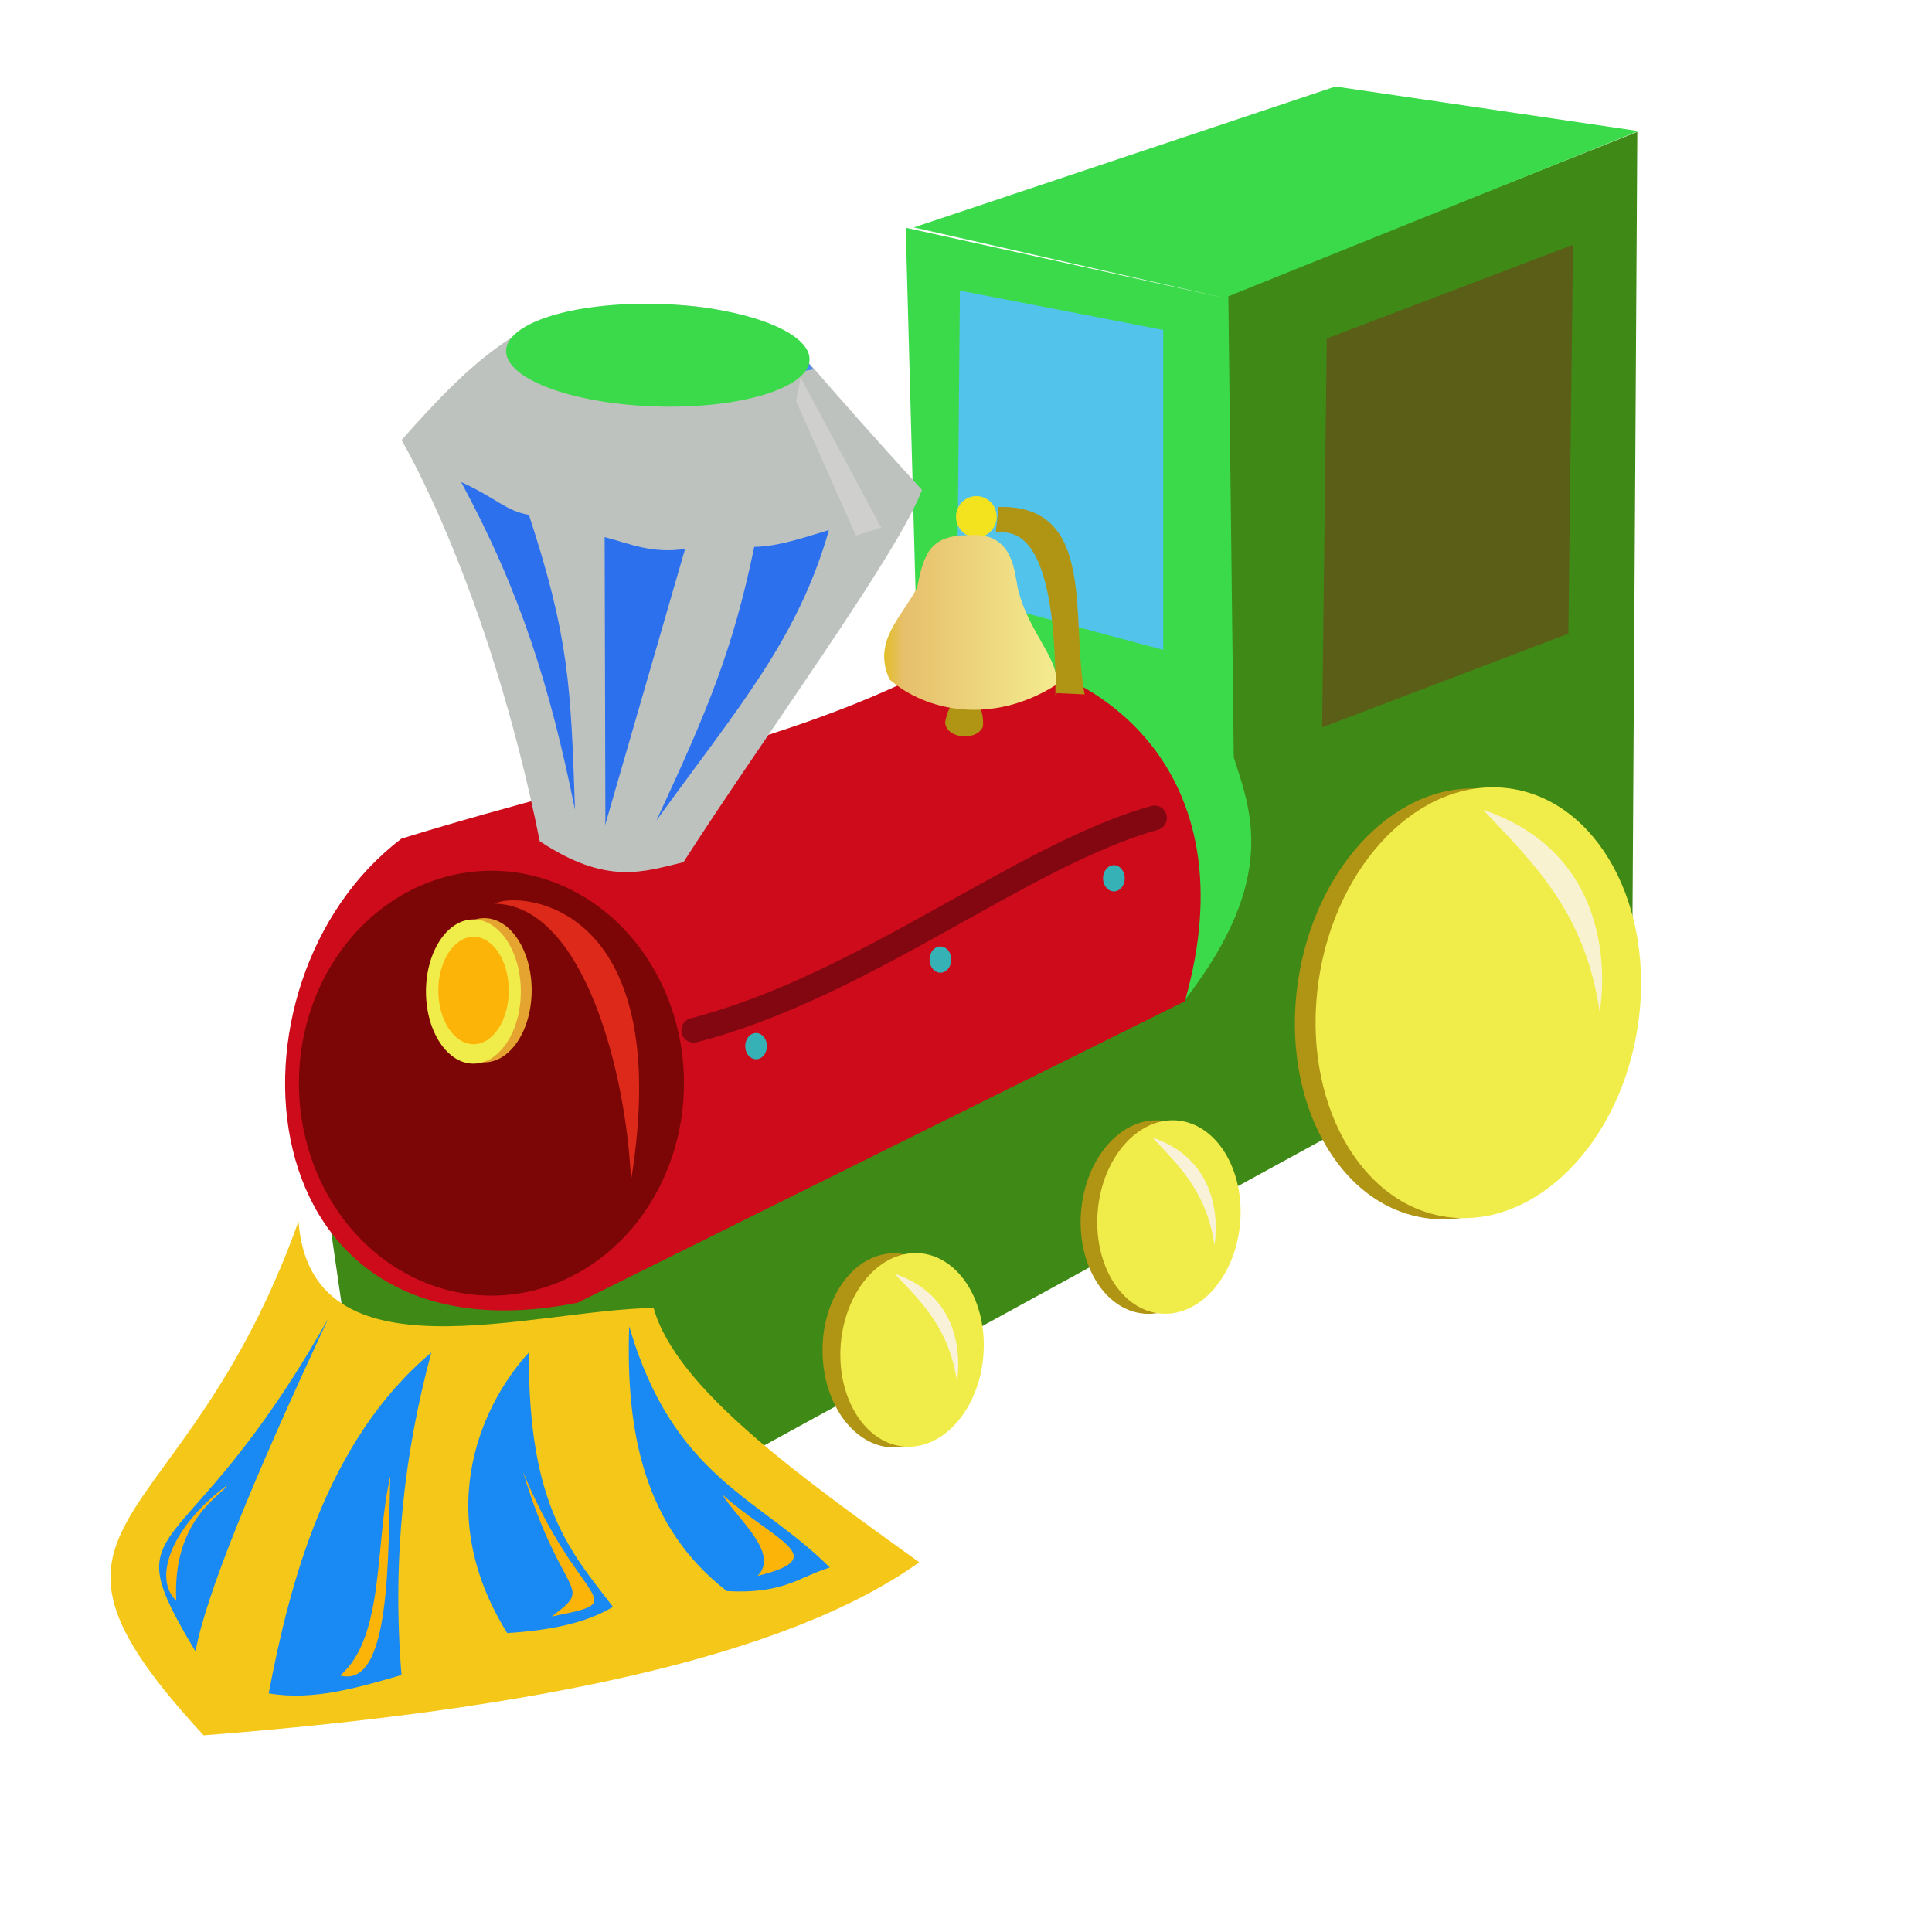 <?xml version="1.0" encoding="UTF-8" standalone="no"?>
<!-- Created with Inkscape (http://www.inkscape.org/) -->

<svg
   xmlns:osb="http://www.openswatchbook.org/uri/2009/osb"
   xmlns:dc="http://purl.org/dc/elements/1.1/"
   xmlns:cc="http://creativecommons.org/ns#"
   xmlns:rdf="http://www.w3.org/1999/02/22-rdf-syntax-ns#"
   xmlns:svg="http://www.w3.org/2000/svg"
   xmlns="http://www.w3.org/2000/svg"
   xmlns:xlink="http://www.w3.org/1999/xlink"
   xmlns:sodipodi="http://sodipodi.sourceforge.net/DTD/sodipodi-0.dtd"
   xmlns:inkscape="http://www.inkscape.org/namespaces/inkscape"
   width="343pt"
   height="340pt"
   id="svg5178"
   version="1.1"
   inkscape:version="0.48.0 r9654"
   sodipodi:docname="trenecito.svg">
  <defs
     id="defs5180">
    <linearGradient
       inkscape:collect="always"
       xlink:href="#linearGradient7293-7-5"
       id="linearGradient7297-1-3"
       x1="314.655"
       y1="344.724"
       x2="356.046"
       y2="344.724"
       gradientUnits="userSpaceOnUse" />
    <linearGradient
       id="linearGradient7293-7-5"
       osb:paint="solid">
      <stop
         style="stop-color:#52c4ec;stop-opacity:1;"
         offset="0"
         id="stop7295-4-9" />
    </linearGradient>
    <linearGradient
       inkscape:collect="always"
       xlink:href="#linearGradient3869-9-4"
       id="linearGradient6492-0-8"
       gradientUnits="userSpaceOnUse"
       x1="300.342"
       y1="375.565"
       x2="335.068"
       y2="375.565" />
    <linearGradient
       id="linearGradient3869-9-4">
      <stop
         id="stop3871-4-0"
         offset="0"
         style="stop-color:#e2be1c;stop-opacity:1;" />
      <stop
         style="stop-color:#e6bf6b;stop-opacity:1;"
         offset="0.125"
         id="stop3885-8-7" />
      <stop
         id="stop3873-8-6"
         offset="1"
         style="stop-color:#f4ec8f;stop-opacity:1;" />
    </linearGradient>
    <filter
       color-interpolation-filters="sRGB"
       inkscape:collect="always"
       id="filter3891-2-3"
       x="-0.219"
       width="1.438"
       y="-0.112"
       height="1.224">
      <feGaussianBlur
         inkscape:collect="always"
         stdDeviation="1.089"
         id="feGaussianBlur3893-4-6" />
    </filter>
    <inkscape:path-effect
       bendpath4="m 208.332,440.653 0,29.23"
       bendpath3="m 208.332,469.883 18.601,0"
       bendpath2="m 226.933,440.653 0,29.23"
       bendpath1="m 208.332,440.653 18.601,0"
       xx="true"
       yy="true"
       is_visible="true"
       id="path-effect5283-5-1"
       effect="envelope" />
    <inkscape:path-effect
       bendpath4="m 208.332,440.653 0,29.23"
       bendpath3="m 208.332,469.883 18.601,0"
       bendpath2="m 226.933,440.653 0,29.23"
       bendpath1="m 208.332,440.653 18.601,0"
       xx="true"
       yy="true"
       is_visible="true"
       id="path-effect5086"
       effect="envelope" />
    <inkscape:path-effect
       bendpath4="m 208.332,440.653 0,29.23"
       bendpath3="m 208.332,469.883 18.601,0"
       bendpath2="m 226.933,440.653 0,29.23"
       bendpath1="m 208.332,440.653 18.601,0"
       xx="true"
       yy="true"
       is_visible="true"
       id="path-effect5088"
       effect="envelope" />
    <inkscape:path-effect
       bendpath4="m 208.332,440.653 0,29.23"
       bendpath3="m 208.332,469.883 18.601,0"
       bendpath2="m 226.933,440.653 0,29.23"
       bendpath1="m 208.332,440.653 18.601,0"
       xx="true"
       yy="true"
       is_visible="true"
       id="path-effect5090"
       effect="envelope" />
    <filter
       color-interpolation-filters="sRGB"
       inkscape:collect="always"
       id="filter3887-5-5"
       x="-0.258"
       width="1.515"
       y="-0.062"
       height="1.125">
      <feGaussianBlur
         inkscape:collect="always"
         stdDeviation="1.055"
         id="feGaussianBlur3889-1-4" />
    </filter>
    <filter
       color-interpolation-filters="sRGB"
       inkscape:collect="always"
       id="filter3879-7-2"
       x="-0.173"
       width="1.345"
       y="-0.147"
       height="1.293">
      <feGaussianBlur
         inkscape:collect="always"
         stdDeviation="1.007"
         id="feGaussianBlur3881-1-0" />
    </filter>
    <filter
       color-interpolation-filters="sRGB"
       inkscape:collect="always"
       id="filter3883-1-9"
       x="-0.164"
       width="1.327"
       y="-0.078"
       height="1.156">
      <feGaussianBlur
         inkscape:collect="always"
         stdDeviation="0.951"
         id="feGaussianBlur3885-5-7" />
    </filter>
    <filter
       color-interpolation-filters="sRGB"
       inkscape:collect="always"
       id="filter3886-2-3"
       x="-0.146"
       width="1.293"
       y="-0.032"
       height="1.065">
      <feGaussianBlur
         inkscape:collect="always"
         stdDeviation="0.949"
         id="feGaussianBlur3888-7-7" />
    </filter>
    <filter
       color-interpolation-filters="sRGB"
       inkscape:collect="always"
       id="filter3871-6-2">
      <feGaussianBlur
         inkscape:collect="always"
         stdDeviation="1.397"
         id="feGaussianBlur3873-1-6" />
    </filter>
    <filter
       color-interpolation-filters="sRGB"
       inkscape:collect="always"
       id="filter3859-4-0"
       x="-0.19"
       width="1.381"
       y="-0.18"
       height="1.36">
      <feGaussianBlur
         inkscape:collect="always"
         stdDeviation="1.434"
         id="feGaussianBlur3861-2-1" />
    </filter>
    <filter
       color-interpolation-filters="sRGB"
       inkscape:collect="always"
       id="filter3907-3-6"
       x="-0.222"
       width="1.444"
       y="-0.052"
       height="1.105">
      <feGaussianBlur
         inkscape:collect="always"
         stdDeviation="0.521"
         id="feGaussianBlur3909-2-5" />
    </filter>
    <filter
       color-interpolation-filters="sRGB"
       inkscape:collect="always"
       id="filter3925-2-7"
       x="-0.214"
       width="1.428"
       y="-0.133"
       height="1.266">
      <feGaussianBlur
         inkscape:collect="always"
         stdDeviation="0.853"
         id="feGaussianBlur3927-1-5" />
    </filter>
    <filter
       color-interpolation-filters="sRGB"
       inkscape:collect="always"
       id="filter3925-5-6-4"
       x="-0.214"
       width="1.428"
       y="-0.133"
       height="1.266">
      <feGaussianBlur
         inkscape:collect="always"
         stdDeviation="0.853"
         id="feGaussianBlur3927-2-8-1" />
    </filter>
    <filter
       color-interpolation-filters="sRGB"
       inkscape:collect="always"
       id="filter3925-1-5-2"
       x="-0.214"
       width="1.428"
       y="-0.133"
       height="1.266">
      <feGaussianBlur
         inkscape:collect="always"
         stdDeviation="0.853"
         id="feGaussianBlur3927-6-7-0" />
    </filter>
    <filter
       color-interpolation-filters="sRGB"
       inkscape:collect="always"
       id="filter3925-8-6-0"
       x="-0.214"
       width="1.428"
       y="-0.133"
       height="1.266">
      <feGaussianBlur
         inkscape:collect="always"
         stdDeviation="0.853"
         id="feGaussianBlur3927-27-1-1" />
    </filter>
    <filter
       color-interpolation-filters="sRGB"
       inkscape:collect="always"
       id="filter3925-12-8-4"
       x="-0.214"
       width="1.428"
       y="-0.133"
       height="1.266">
      <feGaussianBlur
         inkscape:collect="always"
         stdDeviation="0.853"
         id="feGaussianBlur3927-60-9-6" />
    </filter>
    <filter
       color-interpolation-filters="sRGB"
       inkscape:collect="always"
       id="filter3925-9-2-0"
       x="-0.214"
       width="1.428"
       y="-0.133"
       height="1.266">
      <feGaussianBlur
         inkscape:collect="always"
         stdDeviation="0.853"
         id="feGaussianBlur3927-4-7-7" />
    </filter>
    <filter
       color-interpolation-filters="sRGB"
       inkscape:collect="always"
       id="filter3925-5-1-9-1"
       x="-0.214"
       width="1.428"
       y="-0.133"
       height="1.266">
      <feGaussianBlur
         inkscape:collect="always"
         stdDeviation="0.853"
         id="feGaussianBlur3927-2-7-5-7" />
    </filter>
    <linearGradient
       inkscape:collect="always"
       xlink:href="#linearGradient3869-9-4"
       id="linearGradient4012"
       gradientUnits="userSpaceOnUse"
       x1="300.342"
       y1="375.565"
       x2="335.068"
       y2="375.565"
       gradientTransform="matrix(1.207,0,0,1.168,-153.922,-291.254)" />
    <linearGradient
       inkscape:collect="always"
       xlink:href="#linearGradient7293-7-5"
       id="linearGradient4026"
       gradientUnits="userSpaceOnUse"
       x1="314.655"
       y1="344.724"
       x2="356.046"
       y2="344.724"
       gradientTransform="matrix(1.207,0,0,1.168,-153.922,-291.254)" />
  </defs>
  <sodipodi:namedview
     pagecolor="#ffffff"
     bordercolor="#666666"
     borderopacity="1.0"
     inkscape:pageopacity="0.0"
     inkscape:pageshadow="2"
     inkscape:zoom="0.8"
     inkscape:cx="16.875"
     inkscape:cy="210"
     inkscape:document-units="pt"
     inkscape:current-layer="layer1"
     id="namedview5182"
     showgrid="false"
     inkscape:window-width="1280"
     inkscape:window-height="964"
     inkscape:window-x="-4"
     inkscape:window-y="-4"
     inkscape:window-maximized="1" />
  <g
     inkscape:label="Layer 1"
     inkscape:groupmode="layer"
     id="layer1">
    <g
       id="g4056">
      <path
         sodipodi:nodetypes="cccccc"
         style="fill:#3f8916;fill-opacity:1;stroke:none;stroke-width:1px;stroke-linecap:butt;stroke-linejoin:miter;stroke-opacity:1"
         d="M 92.719,390.415 386.358,229.698 387.577,31.214 286.653,71.405 C 288.947,216.852 161.945,230.828 77.942,288.526 z"
         id="path3860-3-7"
         inkscape:connector-curvature="0" />
      <path
         sodipodi:nodetypes="cccccccccc"
         inkscape:connector-curvature="0"
         id="path3813-1-7"
         d="m 316.119,20.476 -99.796,33.355 74.194,16.864 -76.119,-16.791 3.207,118.532 62.748,64.407 c 22.56,-28.957 15.568,-45.321 11.694,-57.582 L 290.764,70.144 387.843,31.023 z"
         style="fill:#3bda4a;fill-opacity:1;stroke:none;stroke-width:1px;stroke-linecap:butt;stroke-linejoin:miter;stroke-opacity:1" />
      <path
         style="fill:#f4c719;fill-opacity:1;stroke:none;stroke-width:1px;stroke-linecap:butt;stroke-linejoin:miter;stroke-opacity:1"
         d="m 70.66,289.129 c 2.897,38.412 55.21,20.87 84.058,20.481 5.291,18.985 34.241,39.604 62.883,60.202 -31.603,22.561 -91.655,34.931 -169.399,40.962 l 0,0 C -0.741,357.81 43.149,365.992 70.66,289.129 z"
         id="path3006-2-3"
         inkscape:connector-curvature="0"
         sodipodi:nodetypes="cccccc" />
      <path
         style="fill:#1989f4;fill-opacity:1;stroke:none;stroke-width:1px;stroke-linecap:butt;stroke-linejoin:miter;stroke-opacity:1"
         d="M 77.718,312.092 C 43.162,373.445 26.168,357.374 46.277,390.914 48.704,377.628 59.899,350.192 77.718,312.092 z"
         id="path3008-3-3"
         inkscape:connector-curvature="0"
         sodipodi:nodetypes="ccc" />
      <path
         style="fill:#1989f4;fill-opacity:1;stroke:none;stroke-width:1px;stroke-linecap:butt;stroke-linejoin:miter;stroke-opacity:1"
         d="m 102.102,320.161 c -24.993,21.014 -33.572,54.931 -38.5,80.683 10.48,1.81 20.961,-1.318 31.441,-4.344 -2.293,-28.143 0.81,-53.153 7.058,-76.339 z"
         id="path3010-3-5"
         inkscape:connector-curvature="0"
         sodipodi:nodetypes="cccc" />
      <path
         style="fill:#1989f4;fill-opacity:1;stroke:none;stroke-width:1px;stroke-linecap:butt;stroke-linejoin:miter;stroke-opacity:1"
         d="m 125.201,320.161 c -10.185,11.018 -23.656,36.662 -5.133,66.408 9.844,-0.616 18.593,-2.291 25.025,-6.206 -9.676,-12.702 -20.152,-23.472 -19.892,-60.202 z"
         id="path3012-4-9"
         inkscape:connector-curvature="0"
         sodipodi:nodetypes="cccc" />
      <path
         style="fill:#1989f4;fill-opacity:1;stroke:none;stroke-width:1px;stroke-linecap:butt;stroke-linejoin:miter;stroke-opacity:1"
         d="m 148.943,313.954 c -0.869,25.039 3.548,47.521 23.1,62.685 13.488,0.73 17.061,-3.334 24.383,-5.586 -16.589,-16.64 -37.044,-21.128 -47.483,-57.099 z"
         id="path3014-1-9"
         inkscape:connector-curvature="0"
         sodipodi:nodetypes="cccc" />
      <path
         style="fill:#ce0b1b;fill-opacity:1;stroke:none;stroke-width:1px;stroke-linecap:butt;stroke-linejoin:miter;stroke-opacity:1"
         d="m 227.867,154.45 c -38.476,21.699 -79.159,27.515 -132.824,44.065 -44.715,33.829 -37.884,125.768 41.708,109.853 l 143.732,-71.374 c 15.395,-54.09 -19.775,-80.932 -52.616,-82.545 z"
         id="path3016-1-8"
         inkscape:connector-curvature="0"
         sodipodi:nodetypes="ccccc" />
      <path
         sodipodi:type="arc"
         style="fill:#7c0606;fill-opacity:1;fill-rule:evenodd;stroke:none;stroke-width:0.698;stroke-linecap:round;stroke-linejoin:round;stroke-miterlimit:4;stroke-opacity:1;stroke-dasharray:none"
         id="path3018-3-1"
         sodipodi:cx="234.90495"
         sodipodi:cy="467.75711"
         sodipodi:rx="27.635878"
         sodipodi:ry="40.390896"
         d="m 262.541,467.757 a 27.636,40.391 0 1 1 -55.272,0 27.636,40.391 0 1 1 55.272,0 z"
         transform="matrix(1.649,0,0,1.245,-271.025,-325.95)" />
      <path
         style="fill:none;stroke:none;stroke-width:2.1;stroke-linecap:round;stroke-linejoin:round;stroke-miterlimit:4;stroke-opacity:1;stroke-dasharray:none"
         d="m 166.909,244.443 c 40.642,-10.545 77.855,-41.583 109.083,-50.272 l 0,0"
         id="path3811-8-8"
         inkscape:connector-curvature="0"
         sodipodi:nodetypes="ccc" />
      <path
         style="fill:url(#linearGradient4026);fill-opacity:1;stroke:none;stroke-width:6;stroke-linecap:butt;stroke-linejoin:round;stroke-miterlimit:4;stroke-opacity:1;stroke-dasharray:none"
         d="m 227.226,68.802 48.125,9.31 0,75.718 -48.766,-13.033 z"
         id="path3817-7-2"
         inkscape:connector-curvature="0" />
      <path
         style="fill:#b09414;fill-opacity:1;stroke:none;stroke-width:1px;stroke-linecap:butt;stroke-linejoin:miter;stroke-opacity:1"
         d="m 223.733,170.897 c 0,3.929 7.457,4.73 8.947,1.086 0.591,-7.651 -6.747,-11.685 -8.947,-1.086 z"
         id="path3825-4-6"
         inkscape:connector-curvature="0"
         sodipodi:nodetypes="ccc" />
      <path
         style="fill:#b09414;fill-opacity:1;stroke:none;stroke-width:1px;stroke-linecap:butt;stroke-linejoin:miter;stroke-opacity:1"
         d="m 250.165,164.07 6.577,0.31 c -3.382,-17.959 2.988,-44.982 -20.373,-44.376 l -0.642,5.896 c 2.233,0.667 14.348,-4.282 14.117,38.945"
         id="path3827-2-6"
         inkscape:connector-curvature="0"
         sodipodi:nodetypes="ccccc" />
      <path
         transform="matrix(1.207,0,0,1.168,-153.922,-291.254)"
         sodipodi:type="arc"
         style="fill:#f3e31e;fill-opacity:1;fill-rule:evenodd;stroke:none;stroke-width:1.769;stroke-linecap:round;stroke-linejoin:round;stroke-miterlimit:4;stroke-opacity:1;stroke-dasharray:none"
         id="path3829-7-0"
         sodipodi:cx="319.00836"
         sodipodi:cy="354.09128"
         sodipodi:rx="3.9859438"
         sodipodi:ry="4.1852407"
         d="m 322.994,354.091 a 3.986,4.185 0 1 1 -7.972,0 3.986,4.185 0 1 1 7.972,0 z" />
      <path
         transform="matrix(1.207,0,0,1.168,-153.922,-291.254)"
         sodipodi:type="arc"
         style="fill:#36b1b5;fill-opacity:1;fill-rule:evenodd;stroke:none;stroke-width:1.769;stroke-linecap:round;stroke-linejoin:round;stroke-miterlimit:4;stroke-opacity:1;stroke-dasharray:none"
         id="path3833-79-3"
         sodipodi:cx="345.97992"
         sodipodi:cy="427.36621"
         sodipodi:rx="2.1258366"
         sodipodi:ry="2.6572959"
         d="m 348.106,427.366 a 2.126,2.657 0 1 1 -4.252,0 2.126,2.657 0 1 1 4.252,0 z" />
      <path
         transform="matrix(1.207,0,0,1.168,-194.988,-272.014)"
         sodipodi:type="arc"
         style="fill:#36b1b5;fill-opacity:1;fill-rule:evenodd;stroke:none;stroke-width:1.769;stroke-linecap:round;stroke-linejoin:round;stroke-miterlimit:4;stroke-opacity:1;stroke-dasharray:none"
         id="path3833-7-3-8"
         sodipodi:cx="345.97992"
         sodipodi:cy="427.36621"
         sodipodi:rx="2.1258366"
         sodipodi:ry="2.6572959"
         d="m 348.106,427.366 a 2.126,2.657 0 1 1 -4.252,0 2.126,2.657 0 1 1 4.252,0 z" />
      <path
         transform="matrix(1.207,0,0,1.168,-238.621,-251.533)"
         sodipodi:type="arc"
         style="fill:#36b1b5;fill-opacity:1;fill-rule:evenodd;stroke:none;stroke-width:1.769;stroke-linecap:round;stroke-linejoin:round;stroke-miterlimit:4;stroke-opacity:1;stroke-dasharray:none"
         id="path3833-4-1-0"
         sodipodi:cx="345.97992"
         sodipodi:cy="427.36621"
         sodipodi:rx="2.1258366"
         sodipodi:ry="2.6572959"
         d="m 348.106,427.366 a 2.126,2.657 0 1 1 -4.252,0 2.126,2.657 0 1 1 4.252,0 z" />
      <path
         style="fill:#bec2be;fill-opacity:1;stroke:none;stroke-width:1px;stroke-linecap:butt;stroke-linejoin:miter;stroke-opacity:1"
         d="m 127.768,199.136 c -12.197,-60.662 -32.725,-94.958 -32.725,-94.958 8.388,-9.427 16.882,-18.648 26.95,-24.826 43.99,-15.999 63.65,-1.321 68.658,5.586 l 0,0 c 7.657,8.855 16.519,18.874 27.591,31.032 -5.434,14.809 -37.619,58.727 -56.466,88.131 -9.337,2.212 -18.056,5.619 -34.008,-4.965 z"
         id="path2996-9-1"
         inkscape:connector-curvature="0"
         sodipodi:nodetypes="cccccccc" />
      <path
         style="fill:#4a8bf0;fill-opacity:1;stroke:none;stroke-width:1px;stroke-linecap:butt;stroke-linejoin:miter;stroke-opacity:1"
         d="m 121.993,80.594 c 24.798,13.752 47.371,11.231 70.583,6.827 l 0,0 c -6.044,-7.55 -13.946,-13.902 -30.158,-14.895 -9.48,0.094 -24.145,-1.384 -40.425,8.068 z"
         id="path2998-8-2"
         inkscape:connector-curvature="0"
         sodipodi:nodetypes="ccccc" />
      <path
         style="fill:#2d70ee;fill-opacity:1;stroke:none;stroke-width:1px;stroke-linecap:butt;stroke-linejoin:miter;stroke-opacity:1"
         d="m 136.11,191.688 c -5.917,-29.17 -12.879,-51.513 -26.95,-77.58 8.481,3.868 10.566,6.851 16.042,7.758 9.546,29.17 9.916,40.652 10.908,69.822 z"
         id="path3000-6-5"
         inkscape:connector-curvature="0"
         sodipodi:nodetypes="cccc" />
      <path
         style="fill:#2d70ee;fill-opacity:1;stroke:none;stroke-width:1px;stroke-linecap:butt;stroke-linejoin:miter;stroke-opacity:1"
         d="m 143.125,127.142 c 5.954,1.531 11.073,3.968 19.043,2.793 l -18.957,65.477 0.092,-1.241 z"
         id="path3002-5-0"
         inkscape:connector-curvature="0"
         sodipodi:nodetypes="ccccc" />
      <path
         style="fill:#2d70ee;fill-opacity:1;stroke:none;stroke-width:1px;stroke-linecap:butt;stroke-linejoin:miter;stroke-opacity:1"
         d="m 178.54,129.458 c 6.007,-0.148 11.587,-2.2 17.689,-3.988 -7.439,25.931 -21.345,41.801 -40.837,68.735 12.025,-25.882 18.046,-40.133 23.147,-64.747 z"
         id="path3004-0-9"
         inkscape:connector-curvature="0"
         sodipodi:nodetypes="cccc"
         inkscape:transform-center-x="-19.298905"
         inkscape:transform-center-y="-36.14502" />
      <path
         style="fill:url(#linearGradient4012);fill-opacity:1;stroke:none;stroke-width:1px;stroke-linecap:butt;stroke-linejoin:miter;stroke-opacity:1"
         d="m 210.542,160.812 c -3.996,-9.048 2.608,-14.28 6.577,-21.722 1.61,-8.873 3.617,-12.477 12.673,-12.413 10.182,-0.649 10.315,8.88 11.229,13.033 2.652,10.323 10.255,16.94 8.823,22.498 -14.922,9.415 -30.657,6.246 -39.302,-1.396 z"
         id="path3821-2-4"
         inkscape:connector-curvature="0"
         sodipodi:nodetypes="cccccc" />
      <g
         style="stroke:none"
         transform="matrix(1.196,0.162,-0.167,1.157,-104.126,-343.32)"
         id="g3838-8-7">
        <path
           d="m 468.747,440.918 c 0,24.215 -14.158,43.845 -31.622,43.845 -17.464,0 -31.622,-19.63 -31.622,-43.845 0,-24.215 14.158,-43.845 31.622,-43.845 17.464,0 31.622,19.63 31.622,43.845 z"
           sodipodi:ry="43.845383"
           sodipodi:rx="31.62182"
           sodipodi:cy="440.9184"
           sodipodi:cx="437.12515"
           id="path3894-6-8"
           style="fill:#b09414;fill-opacity:1;fill-rule:evenodd;stroke:none;stroke-width:1.769;stroke-linecap:round;stroke-linejoin:round;stroke-miterlimit:4;stroke-opacity:1;stroke-dasharray:none"
           sodipodi:type="arc" />
        <path
           d="m 468.747,440.918 c 0,24.215 -14.158,43.845 -31.622,43.845 -17.464,0 -31.622,-19.63 -31.622,-43.845 0,-24.215 14.158,-43.845 31.622,-43.845 17.464,0 31.622,19.63 31.622,43.845 z"
           sodipodi:ry="43.845383"
           sodipodi:rx="31.62182"
           sodipodi:cy="440.9184"
           sodipodi:cx="437.12515"
           id="path3894-0-0-3"
           style="fill:#f0ed4a;fill-opacity:1;fill-rule:evenodd;stroke:none;stroke-width:1.769;stroke-linecap:round;stroke-linejoin:round;stroke-miterlimit:4;stroke-opacity:1;stroke-dasharray:none"
           sodipodi:type="arc"
           transform="translate(3.986,-0.797)" />
      </g>
      <path
         transform="matrix(0.535,0,0,0.524,-22.238,88.613)"
         sodipodi:type="arc"
         style="fill:#b09414;fill-opacity:1;fill-rule:evenodd;stroke:none;stroke-width:3.965;stroke-linecap:round;stroke-linejoin:round;stroke-miterlimit:4;stroke-opacity:1;stroke-dasharray:none"
         id="path3894-0-9-8-2-5"
         sodipodi:cx="437.12515"
         sodipodi:cy="440.9184"
         sodipodi:rx="31.62182"
         sodipodi:ry="43.845383"
         d="m 468.747,440.918 a 31.622,43.845 0 1 1 -63.244,0 31.622,43.845 0 1 1 63.244,0 z" />
      <g
         style="stroke:none"
         transform="matrix(1.204,0.091,-0.094,1.164,-127.658,-313.67)"
         id="g3842-4-1">
        <path
           d="m 468.747,440.918 c 0,24.215 -14.158,43.845 -31.622,43.845 -17.464,0 -31.622,-19.63 -31.622,-43.845 0,-24.215 14.158,-43.845 31.622,-43.845 17.464,0 31.622,19.63 31.622,43.845 z"
           sodipodi:ry="43.845383"
           sodipodi:rx="31.62182"
           sodipodi:cy="440.9184"
           sodipodi:cx="437.12515"
           id="path3894-0-9-86-2"
           style="fill:#b09414;fill-opacity:1;fill-rule:evenodd;stroke:none;stroke-width:3.965;stroke-linecap:round;stroke-linejoin:round;stroke-miterlimit:4;stroke-opacity:1;stroke-dasharray:none"
           sodipodi:type="arc"
           transform="matrix(0.443,0,0,0.448,177.035,290.473)" />
        <path
           d="m 468.747,440.918 c 0,24.215 -14.158,43.845 -31.622,43.845 -17.464,0 -31.622,-19.63 -31.622,-43.845 0,-24.215 14.158,-43.845 31.622,-43.845 17.464,0 31.622,19.63 31.622,43.845 z"
           sodipodi:ry="43.845383"
           sodipodi:rx="31.62182"
           sodipodi:cy="440.9184"
           sodipodi:cx="437.12515"
           id="path3894-0-9-82-5-0"
           style="fill:#f0ed4a;fill-opacity:1;fill-rule:evenodd;stroke:none;stroke-width:3.965;stroke-linecap:round;stroke-linejoin:round;stroke-miterlimit:4;stroke-opacity:1;stroke-dasharray:none"
           sodipodi:type="arc"
           transform="matrix(0.443,0,0,0.448,180.283,290.207)" />
      </g>
      <path
         transform="matrix(0.534,0.039,-0.04,0.522,0.114,72.335)"
         sodipodi:type="arc"
         style="fill:#f0ed4a;fill-opacity:1;fill-rule:evenodd;stroke:none;stroke-width:3.965;stroke-linecap:round;stroke-linejoin:round;stroke-miterlimit:4;stroke-opacity:1;stroke-dasharray:none"
         id="path3894-0-9-8-4-0-1"
         sodipodi:cx="437.12515"
         sodipodi:cy="440.9184"
         sodipodi:rx="31.62182"
         sodipodi:ry="43.845383"
         d="m 468.747,440.918 a 31.622,43.845 0 1 1 -63.244,0 31.622,43.845 0 1 1 63.244,0 z" />
      <path
         sodipodi:type="arc"
         style="fill:#3bda4a;fill-opacity:1;fill-rule:evenodd;stroke:none;stroke-width:0.615;stroke-linecap:round;stroke-linejoin:round;stroke-miterlimit:4;stroke-opacity:1;stroke-dasharray:none"
         id="path3794-9-6"
         sodipodi:cx="223.47858"
         sodipodi:cy="289.18683"
         sodipodi:rx="31.090361"
         sodipodi:ry="5.3145919"
         d="m 254.569,289.187 a 31.09,5.315 0 1 1 -62.181,0 31.09,5.315 0 1 1 62.181,0 z"
         transform="matrix(1.155,0.035,-0.066,2.283,-83.312,-583.949)"
         inkscape:transform-center-x="12.749477"
         inkscape:transform-center-y="-0.39759794" />
      <path
         transform="matrix(1.207,0,0,1.168,-153.922,-291.254)"
         style="fill:#fdb409;fill-opacity:1;stroke:none;filter:url(#filter3891-2-3)"
         d="m 172.06,550.399 c -0.828,1.885 -10.786,6.724 -9.965,23.384 -4.923,-4.855 -0.28,-15.686 9.965,-23.384 z"
         id="path3023-0-4"
         inkscape:connector-curvature="0"
         sodipodi:nodetypes="ccc" />
      <g
         style="fill:#e5a430;fill-opacity:1;stroke:none;stroke-width:0.842;stroke-opacity:1"
         transform="matrix(1.207,0,0,1.168,-74.035,-317.321)"
         id="g6402-0-0">
        <path
           transform="translate(-61.118,17.538)"
           sodipodi:type="arc"
           style="fill:#e5a430;fill-opacity:1;stroke:none;stroke-width:0.842;stroke-linecap:round;stroke-linejoin:round;stroke-miterlimit:4;stroke-opacity:1;stroke-dasharray:none"
           id="path6377-6-6"
           sodipodi:cx="217.63252"
           sodipodi:cy="455.26779"
           sodipodi:rx="9.3005352"
           sodipodi:ry="14.615128"
           d="m 226.725,454.827 c 0,8.072 -4.164,14.615 -9.301,14.615 -5.137,0 -9.301,-6.543 -9.301,-14.615 0,-8.072 4.164,-14.615 9.301,-14.615 5.137,0 9.301,6.543 9.301,14.615 z"
           inkscape:path-effect="#path-effect5283-5-1" />
        <path
           inkscape:path-effect="#path-effect5283-5-1"
           d="m 226.725,454.827 c 0,8.072 -4.164,14.615 -9.301,14.615 -5.137,0 -9.301,-6.543 -9.301,-14.615 0,-8.072 4.164,-14.615 9.301,-14.615 5.137,0 9.301,6.543 9.301,14.615 z"
           sodipodi:ry="14.615128"
           sodipodi:rx="9.3005352"
           sodipodi:cy="455.26779"
           sodipodi:cx="217.63252"
           id="path6400-1-1"
           style="fill:#e5a430;fill-opacity:1;stroke:none;stroke-width:1.132;stroke-linecap:round;stroke-linejoin:round;stroke-miterlimit:4;stroke-opacity:1;stroke-dasharray:none"
           sodipodi:type="arc"
           transform="matrix(0.743,0,0,0.745,-5.209,133.312)" />
      </g>
      <g
         style="stroke:none"
         id="g6406-3-8"
         transform="matrix(1.207,0,0,1.168,-76.602,-317.011)">
        <path
           inkscape:path-effect="#path-effect5283-5-1"
           d="m 226.725,454.827 c 0,8.072 -4.164,14.615 -9.301,14.615 -5.137,0 -9.301,-6.543 -9.301,-14.615 0,-8.072 4.164,-14.615 9.301,-14.615 5.137,0 9.301,6.543 9.301,14.615 z"
           sodipodi:ry="14.615128"
           sodipodi:rx="9.3005352"
           sodipodi:cy="455.26779"
           sodipodi:cx="217.63252"
           id="path6408-8-9"
           style="fill:#f0ed4a;fill-opacity:1;stroke:none;stroke-width:0.842;stroke-linecap:round;stroke-linejoin:round;stroke-miterlimit:4;stroke-opacity:1;stroke-dasharray:none"
           sodipodi:type="arc"
           transform="translate(-61.118,17.538)" />
        <path
           transform="matrix(0.743,0,0,0.745,-5.209,133.312)"
           sodipodi:type="arc"
           style="fill:#fdb409;fill-opacity:1;stroke:none;stroke-width:1.132;stroke-linecap:round;stroke-linejoin:round;stroke-miterlimit:4;stroke-opacity:1;stroke-dasharray:none"
           id="path6410-9-8"
           sodipodi:cx="217.63252"
           sodipodi:cy="455.26779"
           sodipodi:rx="9.3005352"
           sodipodi:ry="14.615128"
           d="m 226.725,454.827 c 0,8.072 -4.164,14.615 -9.301,14.615 -5.137,0 -9.301,-6.543 -9.301,-14.615 0,-8.072 4.164,-14.615 9.301,-14.615 5.137,0 9.301,6.543 9.301,14.615 z"
           inkscape:path-effect="#path-effect5283-5-1" />
      </g>
      <path
         transform="matrix(1.207,0,0,1.168,-153.922,-291.254)"
         sodipodi:nodetypes="ccc"
         inkscape:connector-curvature="0"
         id="path6412-3-4"
         d="m 194.248,588.93 c 10.117,2.778 9.315,-24.795 9.832,-40.391 -3.1,13.641 -1.021,32.461 -9.832,40.391 z"
         style="fill:#fdb409;fill-opacity:1;stroke:none;filter:url(#filter3887-5-5)" />
      <path
         transform="matrix(1.207,0,0,1.168,-153.922,-291.254)"
         sodipodi:nodetypes="ccc"
         inkscape:connector-curvature="0"
         id="path6416-4-1"
         d="m 269.184,552.259 c 10.316,9.463 21.719,12.773 6.909,16.475 4.41,-4.526 -3.923,-11.499 -6.909,-16.475 z"
         style="fill:#fdb409;fill-opacity:1;stroke:none;filter:url(#filter3879-7-2)" />
      <path
         transform="matrix(1.207,0,0,1.168,-153.922,-291.254)"
         sodipodi:nodetypes="ccc"
         inkscape:connector-curvature="0"
         id="path6418-4-4"
         d="m 235.702,576.972 c 16.406,-3.365 5.474,-1.638 -5.58,-29.23 7.653,26.143 14.236,22.607 5.58,29.23 z"
         style="fill:#fdb409;fill-opacity:1;stroke:none;filter:url(#filter3883-1-9)" />
      <rect
         transform="matrix(0.935,-0.356,-0.012,1,0,0)"
         y="200.627"
         x="338.477"
         height="92.057"
         width="62.342"
         id="rect3068-6-3"
         style="fill:#891616;fill-opacity:0.37;fill-rule:evenodd;stroke:none;stroke-width:8.295;stroke-linecap:round;stroke-linejoin:round;stroke-miterlimit:4;stroke-opacity:1;stroke-dasharray:none" />
      <path
         transform="matrix(1.207,0,0,1.168,-153.922,-291.254)"
         sodipodi:nodetypes="cc"
         inkscape:connector-curvature="0"
         id="path3880-0-9"
         d="m 251.785,431.543 c 12.025,7.39 26.493,48.999 3.006,70.65"
         style="opacity:0.933;fill:none;stroke:none;stroke-width:1.684;stroke-linecap:round;stroke-linejoin:round;stroke-miterlimit:4;stroke-opacity:1;stroke-dasharray:none;filter:url(#filter3886-2-3)" />
      <path
         transform="matrix(-1.148,-0.363,0.375,-1.11,196.831,857.035)"
         sodipodi:nodetypes="ccc"
         inkscape:connector-curvature="0"
         id="path3884-6-8"
         d="m 190.906,457.849 c 9.204,56.916 39.424,48.893 42.841,45.096 -16.823,5.186 -35.418,-25.033 -42.841,-45.096 z"
         style="fill:#dd2919;fill-opacity:1;stroke:none;filter:url(#filter3871-6-2)" />
      <path
         transform="matrix(0.826,0.146,0.363,1.899,-164.689,-580.902)"
         inkscape:connector-curvature="0"
         id="path3075-6-8"
         d="m 283.268,331.172 15.412,17.538 -7.972,1.594 -10.098,-15.944 z"
         style="opacity:0.52;fill:#faf3f3;fill-opacity:1;stroke:none;filter:url(#filter3859-4-0)" />
      <path
         sodipodi:nodetypes="ccc"
         inkscape:connector-curvature="0"
         id="path3895-1-0"
         d="m 351.067,191.688 c 34.65,11.792 27.591,47.789 27.591,47.789 -3.455,-23.705 -15.856,-35.297 -27.591,-47.789 z"
         style="opacity:0.789;fill:#faf3f3;fill-opacity:1;stroke:none" />
      <path
         style="opacity:0.843;fill:#faf3f3;fill-opacity:1;stroke:none"
         d="m 272.784,269.268 c 18.45,6.279 14.692,25.446 14.692,25.446 -1.84,-12.622 -8.443,-18.794 -14.692,-25.446 z"
         id="path3897-8-8"
         inkscape:connector-curvature="0"
         sodipodi:nodetypes="ccc" />
      <path
         sodipodi:nodetypes="ccc"
         inkscape:connector-curvature="0"
         id="path3899-4-7"
         d="m 211.826,301.542 c 18.45,6.279 14.692,25.446 14.692,25.446 -1.84,-12.622 -8.443,-18.794 -14.692,-25.446 z"
         style="opacity:0.843;fill:#faf3f3;fill-opacity:1;stroke:none" />
      <path
         transform="matrix(1.207,0,0,1.168,-153.922,-291.254)"
         inkscape:connector-curvature="0"
         id="path3901-9-7"
         d="m 323.127,363.06 c -3.463,10.252 4.783,16.659 4.783,23.916"
         style="opacity:0.915;fill:none;stroke:none;stroke-width:0.842px;stroke-linecap:butt;stroke-linejoin:miter;stroke-opacity:1;filter:url(#filter3907-3-6)" />
      <path
         transform="matrix(1.207,0,0,1.168,-153.922,-291.254)"
         inkscape:connector-curvature="0"
         id="path3911-63-8"
         d="m 416.664,314.697 9.566,15.412"
         style="opacity:0.507;fill:none;stroke:none;stroke-width:0.842px;stroke-linecap:butt;stroke-linejoin:miter;stroke-opacity:1;filter:url(#filter3925-2-7)" />
      <path
         transform="matrix(1.254,0,0,1.136,-180.382,-277.941)"
         inkscape:connector-curvature="0"
         id="path3911-3-7-3"
         d="m 415.07,322.934 9.566,15.412"
         style="opacity:0.507;fill:none;stroke:none;stroke-width:0.838px;stroke-linecap:butt;stroke-linejoin:miter;stroke-opacity:1;filter:url(#filter3925-5-6-4)" />
      <path
         transform="matrix(2.758,0,0,2.695,-790.536,-825.885)"
         inkscape:connector-curvature="0"
         id="path3911-8-8-8"
         d="m 404.44,341.536 9.566,15.412"
         style="opacity:0.507;fill:none;stroke:none;stroke-width:0.367px;stroke-linecap:butt;stroke-linejoin:miter;stroke-opacity:1;filter:url(#filter3925-1-5-2)" />
      <path
         transform="matrix(1.207,0,0,1.168,-153.922,-291.254)"
         inkscape:connector-curvature="0"
         id="path3911-7-8-3"
         d="m 341.197,320.809 9.566,15.412"
         style="opacity:0.507;fill:none;stroke:none;stroke-width:0.842px;stroke-linecap:butt;stroke-linejoin:miter;stroke-opacity:1;filter:url(#filter3925-8-6-0)" />
      <path
         transform="matrix(1.207,0,0,1.168,-153.922,-291.254)"
         inkscape:connector-curvature="0"
         id="path3911-4-2-7"
         d="m 331.631,328.781 9.566,15.412"
         style="opacity:0.507;fill:none;stroke:none;stroke-width:0.842px;stroke-linecap:butt;stroke-linejoin:miter;stroke-opacity:1;filter:url(#filter3925-12-8-4)" />
      <path
         transform="matrix(1.207,0,0,1.168,-153.922,-291.254)"
         inkscape:connector-curvature="0"
         id="path3911-6-9-1"
         d="m 325.253,337.284 9.566,15.412"
         style="opacity:0.507;fill:none;stroke:none;stroke-width:0.842px;stroke-linecap:butt;stroke-linejoin:miter;stroke-opacity:1;filter:url(#filter3925-9-2-0)" />
      <path
         transform="matrix(1.254,0,0,1.136,-199.953,-240.392)"
         inkscape:connector-curvature="0"
         id="path3911-3-4-1-0"
         d="m 415.07,322.934 9.566,15.412"
         style="opacity:0.507;fill:none;stroke:none;stroke-width:0.838px;stroke-linecap:butt;stroke-linejoin:miter;stroke-opacity:1;filter:url(#filter3925-5-1-9-1)" />
      <path
         style="fill:none;stroke:#000000;stroke-width:5.85;stroke-linecap:round;stroke-linejoin:round;stroke-miterlimit:4;stroke-opacity:0.364;stroke-dasharray:none"
         d="m 164.209,243.886 c 40.642,-10.545 77.855,-41.583 109.083,-50.272 l 0,0"
         id="path3811-8-8-1"
         inkscape:connector-curvature="0"
         sodipodi:nodetypes="ccc" />
    </g>
  </g>
</svg>
